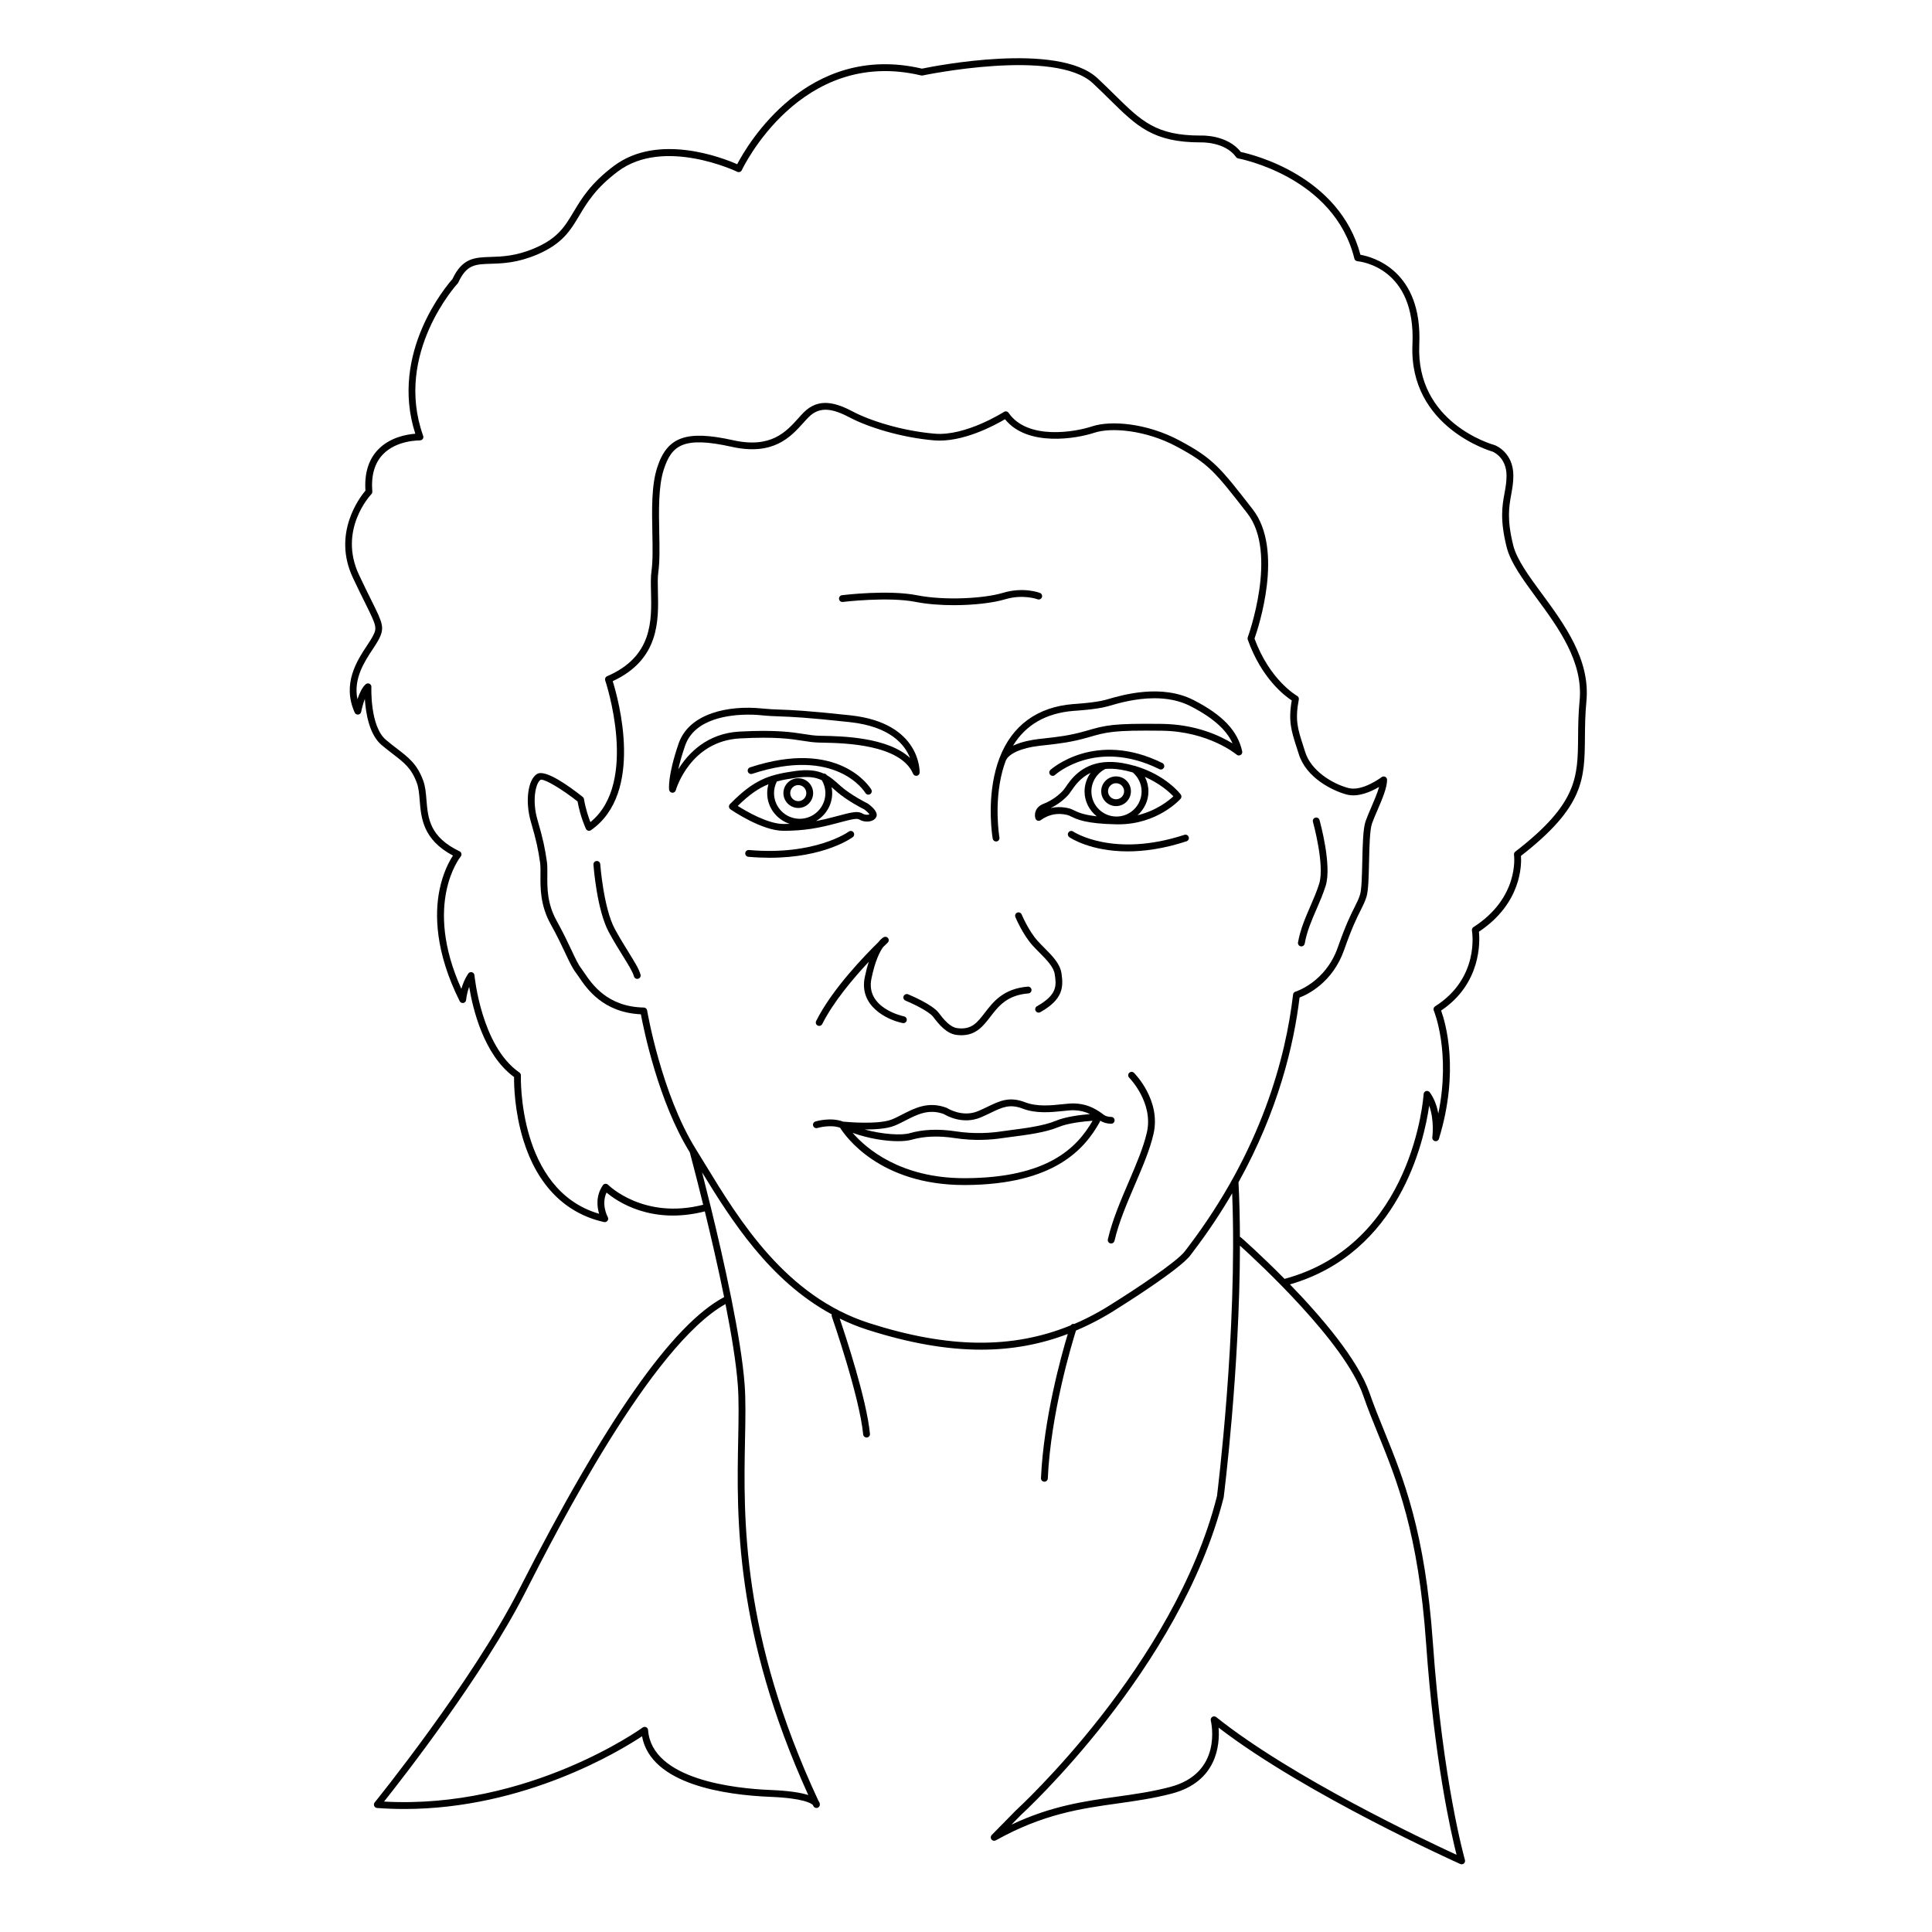 <?xml version="1.0" encoding="UTF-8"?>
<!-- Uploaded to: ICON Repo, www.iconrepo.com, Generator: ICON Repo Mixer Tools -->
<svg fill="#000000" width="800px" height="800px" version="1.1" viewBox="144 144 512 512" xmlns="http://www.w3.org/2000/svg">
 <g>
  <path d="m438.46 441.8h0.016c0.492 0 0.895-0.395 0.902-0.887 0.008-0.5-0.391-0.91-0.887-0.918-1.402-0.023-2.031-0.594-2.078-0.637-0.023-0.023-0.051-0.031-0.078-0.051-0.012-0.012-0.016-0.027-0.027-0.039-2.562-1.898-4.738-2.723-7.512-2.84-0.914-0.039-2.031 0.078-3.336 0.215-2.949 0.309-6.621 0.691-9.789-0.527-4.164-1.602-6.684-0.387-9.875 1.148-0.801 0.383-1.656 0.797-2.609 1.199-4.16 1.746-8.098-0.762-8.137-0.785-0.055-0.035-0.113-0.062-0.172-0.086-4.797-1.836-8.492 0.066-11.75 1.746-0.973 0.5-1.895 0.977-2.805 1.336-3.656 1.441-12.168 0.641-12.91 0.566-3.246-1.246-7.152-0.086-7.324-0.035-0.477 0.145-0.746 0.652-0.598 1.129 0.145 0.477 0.648 0.746 1.129 0.602 0.035-0.012 3.379-1.012 6.012-0.07 1.355 2.168 10.43 15.18 32.918 15.18h0.301c23.625-0.121 31.633-9.59 35.598-16.703 0.066-0.117 0.098-0.238 0.109-0.363 0.504 0.332 1.445 0.793 2.902 0.82zm-57.473 0.551c1-0.395 2-0.91 2.973-1.41 3.043-1.566 6.188-3.191 10.195-1.691 0.695 0.426 5 2.871 9.734 0.879 0.984-0.414 1.871-0.84 2.695-1.238 3.012-1.449 5.004-2.41 8.441-1.09 3.578 1.375 7.648 0.945 10.625 0.637 1.23-0.129 2.297-0.25 3.066-0.207 1.531 0.066 2.828 0.371 4.152 1.016-2.648 0.215-6.547 0.699-9.141 1.801-3.102 1.316-8.355 1.988-11.828 2.434-0.957 0.125-1.801 0.234-2.473 0.336-2.773 0.426-7.133 0.773-12.152 0-4.543-0.695-8.648-0.531-12.199 0.492-2.074 0.602-6.969 0.363-11.93-0.977 2.84-0.012 5.859-0.199 7.84-0.98zm18.855 13.879h-0.281c-16.93 0-25.988-7.852-29.609-12.016 4.324 1.555 8.789 2.211 12.039 2.211 1.5 0 2.738-0.137 3.59-0.383 3.297-0.949 7.141-1.098 11.422-0.441 5.246 0.809 9.801 0.449 12.699 0 0.656-0.102 1.488-0.207 2.426-0.328 3.785-0.484 8.973-1.148 12.305-2.562 2.531-1.074 6.594-1.516 9.113-1.695-4.137 7.148-11.844 15.105-33.703 15.215z"/>
  <path d="m405.01 412.36c-2.059 2.68-3.543 4.621-7.367 4.102-1.871-0.273-3.516-2.25-4.906-4.082-1.656-2.18-7.43-4.609-8.082-4.879-0.457-0.195-0.988 0.027-1.18 0.488-0.191 0.461 0.027 0.988 0.488 1.18 1.648 0.68 6.18 2.785 7.336 4.305 1.609 2.113 3.539 4.402 6.094 4.777 0.488 0.066 0.953 0.098 1.391 0.098 3.902 0 5.812-2.481 7.664-4.887 2.168-2.82 4.41-5.734 10.086-6.195 0.496-0.039 0.867-0.477 0.828-0.973-0.039-0.496-0.484-0.855-0.973-0.828-6.481 0.523-9.195 4.055-11.379 6.894z"/>
  <path d="m383.22 415.12c0.492 0.113 0.965-0.211 1.066-0.699 0.102-0.488-0.211-0.965-0.699-1.066-0.418-0.09-10.25-2.227-8.648-10.008 0.988-4.805 2.258-7.219 3.113-8.379 0.73-0.715 1.172-1.129 1.195-1.148 0.324-0.301 0.383-0.789 0.141-1.16-0.242-0.367-0.715-0.508-1.121-0.328-0.141 0.062-0.746 0.375-1.543 1.406-3.34 3.262-12.188 12.34-16.43 20.832-0.223 0.445-0.043 0.988 0.402 1.211 0.129 0.066 0.266 0.094 0.402 0.094 0.332 0 0.648-0.184 0.809-0.5 2.941-5.887 8.332-12.223 12.324-16.492-0.375 1.156-0.734 2.508-1.059 4.094-1.574 7.648 5.883 11.289 10.047 12.145z"/>
  <path d="m413.57 385.85c-0.461 0.191-0.676 0.723-0.484 1.184 0.078 0.188 1.977 4.688 4.594 7.559 0.594 0.652 1.215 1.277 1.828 1.898 1.918 1.938 3.731 3.766 4.019 5.742 0.414 2.863 0.77 5.34-4.723 8.434-0.434 0.246-0.59 0.797-0.344 1.23 0.164 0.293 0.473 0.461 0.789 0.461 0.148 0 0.301-0.035 0.441-0.117 6.078-3.422 6.141-6.676 5.621-10.266-0.371-2.566-2.387-4.602-4.523-6.754-0.594-0.602-1.203-1.211-1.777-1.844-2.406-2.637-4.246-6.996-4.262-7.039-0.191-0.461-0.719-0.68-1.18-0.488z"/>
  <path d="m418.41 360.92c0.094 0.27 0.309 0.48 0.582 0.566 0.273 0.086 0.57 0.039 0.801-0.129 2.144-1.547 4.445-1.996 7.031-1.391 0.328 0.078 0.629 0.223 1.051 0.43 1.57 0.762 3.941 1.91 12.059 2.059 0.148 0 0.297 0.004 0.445 0.004 10.348 0 16.234-6.484 16.484-6.766 0.285-0.32 0.305-0.801 0.047-1.145-0.176-0.234-3.945-5.113-11.91-7.504-0.117-0.059-0.242-0.094-0.367-0.098-1.016-0.289-2.086-0.547-3.238-0.742-1.734-0.293-3.273-0.34-4.652-0.219-0.051-0.004-0.102 0.004-0.156 0.008-6.086 0.602-8.855 4.648-10.18 6.59-0.199 0.293-0.359 0.531-0.5 0.695-1.035 1.242-3.09 2.879-5.348 3.731-2.269 0.863-2.527 2.812-2.148 3.91zm36.543-5.879c-1.25 1.156-4.523 3.816-9.496 5.008 1.754-1.551 2.887-3.793 2.887-6.312 0-1.363-0.332-2.676-0.934-3.852 4.027 1.77 6.539 4.082 7.543 5.156zm-13.859-7.059c1.109 0.188 2.133 0.441 3.113 0.727 1.473 1.27 2.328 3.078 2.328 5.027 0 3.668-2.984 6.656-6.652 6.656s-6.652-2.984-6.652-6.656c0-2.523 1.453-4.84 3.707-5.957 1.219-0.109 2.598-0.059 4.156 0.203zm-13.797 6.453c0.164-0.199 0.363-0.484 0.602-0.836 0.906-1.328 2.394-3.488 5.129-4.789-1.012 1.414-1.609 3.121-1.609 4.922 0 2.684 1.277 5.051 3.234 6.602-3.555-0.395-4.965-1.07-5.988-1.566-0.465-0.227-0.902-0.438-1.422-0.562-0.867-0.203-1.719-0.309-2.551-0.309-0.77 0-1.523 0.086-2.258 0.262 1.855-0.918 3.676-2.297 4.863-3.723z"/>
  <path d="m460.34 329.54c-8.508-4.371-18.809-1.387-22.688-0.262l-0.684 0.195c-2.824 0.781-8.527 1.113-8.605 1.117-9.512 0.777-16.188 5.695-19.477 14.281-0.008 0.02-0.016 0.035-0.023 0.055-0.008 0.027-0.02 0.051-0.027 0.074-0.352 0.934-0.664 1.91-0.938 2.93-2.394 8.957-0.883 17.949-0.82 18.324 0.074 0.438 0.457 0.75 0.891 0.75 0.051 0 0.102-0.004 0.156-0.012 0.492-0.086 0.82-0.555 0.734-1.043-0.016-0.09-1.508-8.973 0.781-17.551 0.258-0.961 0.551-1.879 0.875-2.754 0.004-0.012 0.012-0.023 0.016-0.035 0.766-1.891 4.156-3.402 8.84-3.949l1.75-0.199c3.504-0.387 6.809-0.758 11.25-2.043 4.977-1.445 6.648-1.93 19.504-1.77 12.445 0.156 19.773 6.281 19.848 6.344 0.297 0.254 0.719 0.289 1.051 0.09s0.5-0.59 0.418-0.969c-1.191-5.434-5.156-9.617-12.852-13.574zm-8.438 6.297c-13.121-0.156-14.859 0.34-20.031 1.84-4.289 1.246-7.523 1.605-10.945 1.984l-1.758 0.199c-1.547 0.184-4.363 0.645-6.707 1.754 3.363-5.531 8.734-8.629 16.027-9.223 0.242-0.016 5.953-0.344 8.965-1.18l0.703-0.199c2.254-0.656 6.793-1.969 11.777-1.969 3.168 0 6.519 0.531 9.582 2.106 7.027 3.613 9.855 7.012 11.117 9.871-3.184-1.973-9.609-5.066-18.73-5.184z"/>
  <path d="m435.83 353.69c0 2.172 1.766 3.938 3.938 3.938s3.938-1.766 3.938-3.938-1.766-3.938-3.938-3.938-3.938 1.766-3.938 3.938zm3.938-2.129c1.176 0 2.133 0.957 2.133 2.129 0 1.176-0.957 2.129-2.133 2.129s-2.133-0.957-2.133-2.129 0.957-2.129 2.133-2.129z"/>
  <path d="m355.55 358.12c2.172 0 3.938-1.766 3.938-3.938s-1.766-3.938-3.938-3.938-3.938 1.766-3.938 3.938 1.766 3.938 3.938 3.938zm0-6.066c1.176 0 2.133 0.957 2.133 2.129 0 1.176-0.957 2.129-2.133 2.129s-2.133-0.957-2.133-2.129 0.957-2.129 2.133-2.129z"/>
  <path d="m423.59 349.37c0.109-0.102 10.891-9.816 27.648-1.535 0.449 0.223 0.992 0.035 1.211-0.41 0.223-0.449 0.039-0.988-0.41-1.211-17.863-8.828-29.562 1.719-29.68 1.828-0.367 0.34-0.387 0.91-0.047 1.277 0.18 0.191 0.418 0.289 0.664 0.289 0.219 0.004 0.441-0.074 0.613-0.238z"/>
  <path d="m443.25 428.32c-0.352 0.352-0.355 0.922 0 1.277 0.066 0.066 6.508 6.648 4.68 14.535-0.934 4.031-2.824 8.445-4.828 13.121-2.137 4.988-4.348 10.145-5.508 15.176-0.113 0.484 0.191 0.969 0.676 1.082 0.066 0.016 0.137 0.023 0.203 0.023 0.41 0 0.781-0.281 0.879-0.699 1.125-4.871 3.301-9.957 5.406-14.871 2.035-4.75 3.957-9.234 4.926-13.422 2.059-8.875-4.867-15.926-5.16-16.219-0.352-0.355-0.922-0.355-1.273-0.004z"/>
  <path d="m365.76 362.16c4.191-1.125 5.332-1.371 6.023-0.949 1.316 0.789 3.496 0.734 4.332-0.52 0.801-1.203-0.68-2.672-2.062-3.688-0.043-0.035-0.09-0.062-0.141-0.086-0.043-0.02-4.234-2.07-7.059-4.539l-0.645-0.57c-1.008-0.898-1.965-1.75-3.125-2.406-0.008-0.012-0.012-0.023-0.02-0.035-0.188-0.273-0.5-0.402-0.812-0.379-1.793-0.801-4.109-1.152-7.691-0.637-6.773 0.984-10.672 2.172-17.121 8.75-0.188 0.188-0.281 0.453-0.254 0.715 0.023 0.266 0.164 0.508 0.383 0.656 0.336 0.234 8.293 5.699 14.047 5.699 5.566-0.004 9.402-0.738 14.145-2.012zm-0.746-9.008 0.656 0.582c2.824 2.473 6.758 4.461 7.379 4.769 0.57 0.43 1.137 0.973 1.375 1.312-0.363 0.145-1.137 0.191-1.711-0.152-1.367-0.824-2.672-0.523-7.422 0.754-1.766 0.473-3.402 0.867-5.051 1.18 2.559-1.496 4.301-4.242 4.301-7.414 0-0.539-0.066-1.066-0.164-1.586 0.211 0.18 0.418 0.363 0.637 0.555zm-10.184-3.019c3.367-0.488 5.383-0.145 6.981 0.656 0.598 1.031 0.926 2.188 0.926 3.391 0 3.754-3.055 6.809-6.805 6.809-3.754 0-6.809-3.055-6.809-6.809 0-1.082 0.27-2.137 0.758-3.09 1.492-0.406 3.098-0.688 4.949-0.957zm-7.18 1.695c-0.215 0.762-0.336 1.555-0.336 2.352 0 3.816 2.516 7.027 5.965 8.152-0.539 0.016-1.082 0.027-1.656 0.027-4.133 0-9.902-3.383-12.109-4.781 3.094-3.039 5.535-4.707 8.137-5.75z"/>
  <path d="m342.77 347.36c-0.473 0.156-0.73 0.664-0.574 1.141 0.156 0.473 0.668 0.734 1.141 0.574 22.176-7.285 29.703 4.574 30.016 5.082 0.168 0.277 0.469 0.434 0.773 0.434 0.16 0 0.32-0.043 0.465-0.129 0.426-0.258 0.562-0.809 0.309-1.238-0.34-0.562-8.504-13.633-32.129-5.863z"/>
  <path d="m356.79 340.32c1.48 0.234 2.758 0.434 4.285 0.473l0.934 0.02c5.637 0.109 20.609 0.402 23.973 8.25 0.164 0.383 0.562 0.598 0.988 0.531 0.414-0.074 0.723-0.422 0.742-0.844 0.008-0.133 0.441-13.137-18.273-15.172-11.719-1.273-15.73-1.418-18.656-1.523-1.645-0.059-2.945-0.109-5.094-0.32-8.32-0.828-19.039 1.117-21.859 9.34-2.988 8.719-2.519 12.102-2.5 12.242 0.062 0.418 0.41 0.734 0.832 0.766h0.059c0.398 0 0.754-0.266 0.867-0.652 0.156-0.531 3.941-13.051 17.02-13.742 9.453-0.5 13.461 0.125 16.684 0.633zm-33.047 7.566c0.363-1.629 0.926-3.688 1.797-6.227 2.484-7.25 11.793-8.27 16.832-8.27 1.574 0 2.731 0.102 3.137 0.141 2.203 0.223 3.594 0.273 5.207 0.328 2.902 0.105 6.871 0.246 18.527 1.516 10.738 1.168 14.566 5.996 15.926 9.5-5.894-5.535-18.07-5.769-23.129-5.871l-0.918-0.02c-1.41-0.035-2.633-0.23-4.051-0.453-3.133-0.492-7.422-1.164-17.055-0.656-8.695 0.469-13.68 5.82-16.273 10.012z"/>
  <path d="m488.72 394.79c0.055 0.012 0.105 0.016 0.156 0.016 0.43 0 0.812-0.309 0.887-0.746 0.574-3.242 1.812-6.102 3.129-9.129 0.859-1.984 1.75-4.031 2.422-6.176 1.703-5.441-1.496-16.961-1.633-17.445-0.137-0.48-0.629-0.754-1.113-0.625-0.48 0.133-0.762 0.633-0.625 1.113 0.031 0.113 3.188 11.488 1.648 16.418-0.641 2.055-1.512 4.059-2.356 6-1.297 2.988-2.641 6.078-3.25 9.531-0.086 0.488 0.242 0.957 0.734 1.043z"/>
  <path d="m310.64 396.45c-1.117-1.801-2.383-3.84-3.699-6.258-2.984-5.504-3.863-17.07-3.871-17.184-0.035-0.5-0.457-0.867-0.965-0.836-0.496 0.035-0.871 0.469-0.836 0.965 0.035 0.492 0.91 12.07 4.086 17.914 1.34 2.469 2.621 4.531 3.754 6.352 1.426 2.297 2.555 4.109 2.894 5.352 0.109 0.402 0.473 0.664 0.871 0.664 0.082 0 0.16-0.012 0.242-0.031 0.48-0.133 0.766-0.633 0.629-1.109-0.414-1.496-1.543-3.312-3.106-5.828z"/>
  <path d="m457.88 365.24c-18.848 6.164-29.367-0.801-29.473-0.871-0.41-0.285-0.973-0.18-1.254 0.234-0.281 0.41-0.18 0.969 0.23 1.254 0.312 0.215 5.629 3.769 15.453 3.769 4.336 0 9.555-0.691 15.602-2.672 0.473-0.156 0.734-0.664 0.578-1.141-0.152-0.469-0.66-0.727-1.137-0.574z"/>
  <path d="m370.19 364.58c-0.297-0.402-0.863-0.492-1.262-0.191-0.09 0.062-8.969 6.422-26.449 4.871-0.48-0.035-0.938 0.324-0.98 0.82s0.324 0.934 0.82 0.98c1.992 0.176 3.871 0.254 5.644 0.254 14.453 0 21.699-5.223 22.035-5.469 0.402-0.301 0.484-0.863 0.191-1.266z"/>
  <path d="m552.58 301.3c-3.398-4.629-6.613-9-7.551-12.762-1.734-6.938-1.125-10.273-0.539-13.5 0.277-1.527 0.566-3.109 0.566-4.981 0-6.129-4.644-7.984-4.93-8.09-0.855-0.234-20.941-5.988-20.004-26.645 0.898-19.754-12.449-23.262-15.594-23.809-5.57-20.98-28.535-26.566-31.699-27.238-3.594-4.637-10.434-4.371-10.688-4.352-11.785 0-15.684-3.84-22.766-10.816-1.363-1.344-2.836-2.797-4.504-4.356-10.418-9.77-43.355-3.223-46.531-2.562-30.418-7.102-46.309 20.227-48.98 25.328-3.938-1.73-20.934-8.352-32.684 0.461-6.156 4.617-8.566 8.652-10.695 12.211-2.324 3.887-4.16 6.957-10.277 9.578-4.934 2.113-8.688 2.231-11.703 2.324-4.168 0.129-7.469 0.234-10.109 5.879-1.414 1.586-16.758 19.512-9.836 40.973-2.191 0.16-6.719 0.902-9.898 4.242-2.5 2.625-3.613 6.266-3.312 10.832-1.539 1.82-8.84 11.383-3.332 23.082 1.336 2.84 2.434 5.051 3.312 6.816 3.062 6.172 3.133 6.5 1.875 8.859-0.336 0.629-0.824 1.367-1.387 2.223-2.684 4.059-6.742 10.195-3.312 17.844 0.16 0.359 0.535 0.566 0.926 0.527 0.391-0.047 0.707-0.336 0.785-0.723 0.184-0.938 0.531-2.246 0.973-3.422 0.23 3.66 1.137 9.434 4.449 12.223 1.094 0.922 2.094 1.691 3.012 2.394 2.949 2.262 4.894 3.758 6.316 7.625 0.492 1.332 0.621 2.949 0.762 4.656 0.379 4.648 0.848 10.395 8.82 14.617-0.953 1.438-2.695 4.57-3.621 9.34-1.176 6.059-1.195 16.051 5.398 29.238 0.184 0.363 0.578 0.559 0.984 0.48 0.398-0.078 0.695-0.414 0.723-0.82 0-0.02 0.121-1.582 0.809-3.445 0.93 5.672 3.82 18.02 11.895 23.895-0.023 1.922 0.082 9.047 2.481 16.781 3.684 11.875 11.07 19.363 21.363 21.652 0.344 0.074 0.703-0.059 0.918-0.34 0.215-0.285 0.238-0.668 0.07-0.977-0.082-0.148-1.797-3.356-0.324-6.504 2.75 2.328 11.848 8.625 26.047 4.992 1.629 6.703 3.504 14.781 5.113 22.715-13.656 7.219-31.438 32.582-54.328 77.488-12.605 24.719-38.023 56.117-38.281 56.43-0.211 0.262-0.262 0.617-0.129 0.93 0.133 0.309 0.426 0.52 0.762 0.543 2.434 0.18 4.832 0.266 7.195 0.266 31.941 0 57.25-15.445 63.023-19.273 2.371 12.828 22.164 15.578 34.047 16.055 8.848 0.355 10.836 1.754 11.219 2.141 0.047 0.098 0.09 0.195 0.137 0.293 0.176 0.375 0.586 0.578 1 0.5 0.41-0.086 0.707-0.438 0.719-0.855 0.012-0.301-0.074-0.652-0.371-1.023-20.488-43.953-19.867-75.066-19.457-95.688 0.109-5.566 0.207-10.371-0.102-14.594-0.449-6.152-1.824-14.355-3.512-22.777-0.004-0.078-0.02-0.156-0.047-0.234-1.707-8.492-3.731-17.184-5.453-24.219-0.004-0.012 0-0.023-0.004-0.031-0.004-0.008-0.008-0.012-0.012-0.02-0.852-3.484-1.629-6.559-2.254-8.996 7.711 12.613 17.867 28.707 34.375 37.648-0.047 0.172-0.062 0.352 0 0.535 0.074 0.211 7.356 21.176 8.32 31.281 0.043 0.469 0.438 0.816 0.898 0.816 0.027 0 0.059 0 0.086-0.004 0.496-0.047 0.859-0.488 0.812-0.984-0.863-9.055-6.453-25.949-8.016-30.547 2.316 1.133 4.738 2.141 7.309 2.961 10.996 3.516 20.938 5.289 30.168 5.289 8.133 0 15.707-1.391 22.969-4.164-1.727 5.723-6.402 22.48-7.106 38.211-0.023 0.5 0.363 0.922 0.863 0.941h0.043c0.48 0 0.879-0.379 0.902-0.863 0.773-17.211 6.371-35.707 7.469-39.195 3.805-1.613 7.539-3.578 11.215-5.977 0.668-0.418 16.363-10.223 19.141-14.012 0.16-0.219 0.391-0.523 0.684-0.906 3.969-5.211 7.379-10.379 10.348-15.457 1.469 36.68-3.988 79.895-4.023 80.234-11.281 44.801-52.785 82.824-53.242 83.242l-6.453 6.562c-0.316 0.32-0.348 0.824-0.074 1.18 0.27 0.355 0.766 0.461 1.156 0.242 12.551-7.008 22.539-8.41 32.199-9.766 4.641-0.652 9.441-1.324 14.395-2.617 12.07-3.148 12.793-12.98 12.449-17.488 23.152 17.801 63.629 35.949 64.047 36.137 0.117 0.051 0.242 0.078 0.367 0.078 0.215 0 0.426-0.074 0.594-0.223 0.266-0.23 0.371-0.594 0.273-0.934-0.059-0.203-5.906-20.672-8.496-57.547-2.066-29.465-7.801-43.57-12.855-56.016-1.402-3.449-2.723-6.703-3.922-10.156-3.09-8.914-12.82-20.262-21.098-28.801 29.012-8.398 35.535-37.871 36.891-47.359 1.43 3.887 0.84 8.324 0.832 8.379-0.066 0.469 0.238 0.906 0.699 1.008 0.469 0.105 0.922-0.168 1.059-0.617 5.535-18.102 1.703-30.871 0.574-33.98 10.645-7.148 10.289-18.211 10.027-20.902 11.258-7.496 11.305-17.641 11.137-20.09 16.797-13.062 16.855-20.383 16.949-31.422 0.023-2.809 0.051-5.992 0.391-9.539 1.059-11.02-5.789-20.34-11.828-28.562zm-213.05 209.78c0.301 4.141 0.207 8.906 0.098 14.426-0.406 20.43-1.016 51.074 18.574 94.199-1.938-0.621-5.035-1.137-9.941-1.336-9.449-0.379-31.535-2.691-32.516-15.895-0.023-0.328-0.223-0.617-0.52-0.754-0.297-0.137-0.645-0.105-0.91 0.09-0.301 0.223-30.297 21.754-68.539 19.625 5.027-6.32 26.207-33.441 37.398-55.391 8.328-16.336 33.367-65.457 53.09-76.453 1.574 7.973 2.84 15.664 3.266 21.488zm119.22-36.469c-0.301 0.395-0.535 0.703-0.703 0.93-2.137 2.914-14.18 10.766-18.656 13.555-3.508 2.289-7.062 4.211-10.695 5.766-0.375-0.098-0.754 0.062-0.961 0.375-15.508 6.34-32.469 6.09-53.344-0.586-22.133-7.074-34.441-27.23-43.426-41.953-0.883-1.445-1.734-2.84-2.559-4.168-9.145-14.676-12.879-36.555-12.914-36.773-0.07-0.43-0.441-0.746-0.875-0.754-9.664-0.164-13.77-6.242-15.738-9.16-0.305-0.453-0.562-0.832-0.785-1.117-0.84-1.078-1.582-2.664-2.613-4.859-0.969-2.059-2.176-4.625-3.949-7.82-2.566-4.621-2.519-8.828-2.484-12.211 0.016-1.324 0.027-2.465-0.117-3.473-0.488-3.41-0.984-5.934-2.488-11.07-1.512-5.16-0.496-9.828 0.82-10.645 0.051-0.02 0.117-0.027 0.191-0.027 1.246 0 5.508 2.547 9.598 5.758 0.766 4.195 2.168 7.152 2.231 7.277 0.113 0.238 0.328 0.418 0.582 0.484 0.254 0.062 0.527 0.02 0.746-0.133 14.16-9.867 7.273-34.656 5.762-39.492 12.414-5.754 12.164-16.098 11.98-23.691-0.047-1.949-0.09-3.785 0.105-5.219 0.402-2.898 0.324-6.609 0.246-10.539-0.113-5.699-0.246-12.16 1.195-16.621 2.09-6.477 5.188-8.887 18.012-6.039 11.062 2.461 15.652-2.644 19-6.371 0.484-0.539 0.945-1.051 1.395-1.5 3.059-3.059 6.609-2.148 10.996 0.16 4.629 2.438 13.301 5.238 22.242 6.008 7.574 0.652 16.25-4.094 18.789-5.606 5.938 7.41 18.984 5.148 23.645 3.594 4.484-1.5 13.652-0.73 21.801 3.629 8.562 4.586 10.121 6.59 18.781 17.719 8.199 10.547 0.191 32.621 0.109 32.84-0.074 0.199-0.074 0.414-0.004 0.613 3.637 10.266 9.766 14.898 11.66 16.137-0.953 5.449-0.102 8.102 1.281 12.387 0.184 0.574 0.379 1.176 0.582 1.82 1.961 6.293 8.895 9.699 12.684 10.719 3.043 0.82 6.543-0.793 8.605-2.016-0.453 1.625-1.309 3.617-2.094 5.441-0.551 1.277-1.082 2.519-1.469 3.598-0.699 1.949-0.797 6.25-0.898 10.805-0.082 3.59-0.164 7.305-0.59 8.691-0.363 1.18-0.805 2.051-1.414 3.262-0.996 1.977-2.363 4.684-4.481 10.73-3.242 9.258-11.137 11.711-11.215 11.734-0.348 0.105-0.598 0.402-0.641 0.762-1.895 16.352-8.27 41.238-27.926 67.051zm50.449 49.402c5.008 12.32 10.684 26.285 12.73 55.465 2.156 30.754 6.59 50.211 8.07 56.062-8.215-3.777-43.688-20.492-63.684-36.492-0.164-0.129-0.363-0.199-0.562-0.199-0.168 0-0.336 0.047-0.484 0.141-0.328 0.207-0.484 0.602-0.395 0.977 0.137 0.566 3.199 13.949-10.832 17.613-4.852 1.266-9.387 1.902-14.188 2.574-8.508 1.195-17.266 2.422-27.801 7.387l2.473-2.516c0.422-0.383 42.324-38.762 53.762-84.207 0.051-0.391 4.258-33.699 4.312-66.715 4.809 4.344 27.766 25.594 32.648 39.668 1.207 3.496 2.539 6.773 3.949 10.242zm53.41-194.33c-0.348 3.621-0.375 6.852-0.398 9.695-0.09 10.598-0.145 17.598-16.641 30.316-0.254 0.195-0.387 0.516-0.344 0.836 0.062 0.461 1.375 11.395-10.746 19.168-0.305 0.195-0.465 0.559-0.402 0.914 0.09 0.512 2.019 12.633-9.762 20.078-0.375 0.238-0.523 0.711-0.348 1.121 0.051 0.121 4.543 10.91 1.203 27.305-0.348-1.898-1.02-3.922-2.269-5.637-0.223-0.309-0.617-0.441-0.984-0.336-0.367 0.109-0.625 0.434-0.645 0.816-0.023 0.398-2.648 39.766-36.855 48.957-6.055-6.141-11.031-10.531-11.512-10.953-0.094-0.082-0.199-0.141-0.312-0.18-0.023-4.879-0.141-9.734-0.379-14.457 10.52-18.969 14.668-36.391 16.18-48.969 2.027-0.766 8.766-3.906 11.832-12.672 2.074-5.934 3.414-8.578 4.387-10.512 0.625-1.238 1.121-2.219 1.527-3.543 0.5-1.625 0.582-5.297 0.668-9.184 0.09-4.012 0.191-8.562 0.793-10.234 0.375-1.051 0.895-2.254 1.43-3.496 1.258-2.926 2.559-5.953 2.559-8.047 0-0.344-0.195-0.656-0.504-0.809-0.309-0.148-0.676-0.117-0.949 0.094-0.051 0.035-5.113 3.871-8.812 2.879-4.449-1.199-9.926-4.688-11.43-9.512-0.203-0.652-0.398-1.262-0.586-1.84-1.391-4.312-2.156-6.688-1.113-12.105 0.074-0.383-0.109-0.773-0.453-0.961-0.074-0.039-7.258-4.125-11.285-15.199 1.027-2.902 7.871-23.512-0.496-34.266-8.648-11.121-10.449-13.434-19.352-18.199-8.688-4.648-18.258-5.406-23.227-3.75-4.441 1.48-17.07 3.719-22.098-3.59-0.277-0.402-0.824-0.512-1.23-0.25-0.102 0.062-10.199 6.496-18.379 5.766-8.688-0.746-17.086-3.453-21.555-5.805-4.406-2.32-9.047-3.906-13.113 0.16-0.473 0.473-0.953 1.004-1.461 1.57-3.223 3.586-7.234 8.047-17.266 5.812-12.406-2.754-17.484-0.93-20.125 7.246-1.531 4.746-1.402 11.086-1.281 17.211 0.078 3.856 0.152 7.496-0.23 10.254-0.219 1.578-0.172 3.488-0.121 5.508 0.184 7.633 0.414 17.129-11.641 22.324-0.434 0.188-0.648 0.676-0.496 1.121 0.094 0.273 9.043 27.062-3.93 37.535-0.48-1.219-1.246-3.434-1.707-6.121-0.035-0.219-0.156-0.418-0.328-0.555-3.586-2.844-9.922-7.422-12.109-6.074-2.453 1.512-3.195 7.328-1.621 12.699 1.484 5.059 1.949 7.426 2.434 10.816 0.125 0.871 0.113 1.949 0.102 3.195-0.035 3.406-0.09 8.07 2.711 13.109 1.746 3.141 2.938 5.676 3.894 7.711 1.082 2.297 1.863 3.961 2.824 5.195 0.203 0.262 0.438 0.609 0.715 1.02 2.094 3.098 6.391 9.469 16.465 9.938 0.738 3.961 4.633 23.133 12.957 36.574 0.227 0.836 1.688 6.309 3.551 13.898-15.82 4.043-25.098-5.188-25.191-5.285-0.188-0.191-0.457-0.285-0.723-0.27-0.27 0.023-0.516 0.164-0.668 0.387-1.914 2.785-1.543 5.742-0.996 7.562-21.598-6.297-20.742-36.355-20.73-36.664 0.012-0.309-0.137-0.602-0.391-0.777-10.102-6.93-11.895-25.598-11.914-25.785-0.035-0.383-0.305-0.699-0.676-0.793-0.375-0.102-0.762 0.055-0.973 0.375-0.91 1.367-1.477 2.82-1.824 4.039-10.215-22.641-0.281-34.934-0.18-35.062 0.18-0.215 0.25-0.5 0.191-0.77-0.059-0.273-0.242-0.504-0.492-0.625-7.965-3.809-8.371-8.797-8.766-13.617-0.148-1.836-0.289-3.57-0.867-5.133-1.602-4.356-3.832-6.066-6.914-8.434-0.898-0.688-1.879-1.438-2.949-2.344-4.277-3.602-3.867-13.926-3.863-14.031 0.016-0.359-0.184-0.695-0.508-0.852-0.324-0.16-0.711-0.109-0.984 0.125-0.973 0.836-1.707 2.492-2.207 3.992-1.109-5.453 1.84-9.918 4.082-13.309 0.59-0.891 1.102-1.664 1.477-2.367 1.742-3.269 1.191-4.375-1.852-10.512-0.871-1.758-1.965-3.957-3.293-6.785-5.562-11.82 2.918-21 3.281-21.383 0.176-0.184 0.266-0.438 0.246-0.695-0.344-4.203 0.59-7.504 2.785-9.812 3.676-3.871 9.758-3.715 9.816-3.731 0.309-0.031 0.582-0.129 0.758-0.371s0.219-0.555 0.121-0.836c-7.832-21.836 8.988-40.23 9.16-40.414 0.066-0.07 0.121-0.152 0.16-0.238 2.184-4.75 4.457-4.824 8.582-4.953 3.168-0.098 7.109-0.223 12.359-2.469 6.656-2.856 8.723-6.309 11.117-10.312 2.043-3.418 4.356-7.289 10.23-11.691 12.199-9.152 31.43-0.008 31.625 0.09 0.219 0.105 0.469 0.121 0.699 0.035 0.227-0.082 0.414-0.254 0.516-0.473 0.152-0.328 15.48-32.699 47.523-25.086 0.129 0.031 0.266 0.031 0.398 0.004 0.348-0.074 35.086-7.336 45.121 2.074 1.652 1.547 3.117 2.992 4.469 4.324 7.176 7.07 11.508 11.34 24.07 11.336h0.004c0.066-0.004 6.445-0.238 9.395 3.891 0.137 0.191 0.344 0.324 0.578 0.363 0.254 0.047 25.406 4.769 30.773 26.555 0.094 0.379 0.418 0.652 0.801 0.684 0.633 0.055 15.52 1.543 14.59 22.023-1.004 22.117 21.109 28.406 21.242 28.438 0.152 0.059 3.691 1.523 3.691 6.375 0 1.711-0.262 3.141-0.539 4.656-0.594 3.254-1.266 6.945 0.566 14.262 1.027 4.106 4.34 8.617 7.848 13.395 5.852 7.957 12.48 16.98 11.488 27.305z"/>
  <path d="m367.36 303.52c0.117-0.016 12.004-1.441 19.277-0.012 3.082 0.605 6.637 0.871 10.125 0.871 5.297 0 10.441-0.609 13.562-1.547 4.781-1.445 8.59-0.035 8.625-0.02 0.465 0.176 0.988-0.055 1.164-0.52 0.18-0.465-0.055-0.984-0.52-1.164-0.176-0.066-4.391-1.652-9.793-0.02-4.969 1.496-15.316 2.106-22.812 0.637-7.555-1.492-19.348-0.074-19.848-0.012-0.496 0.059-0.848 0.512-0.785 1.004 0.059 0.492 0.5 0.852 1.004 0.781z"/>
 </g>
</svg>